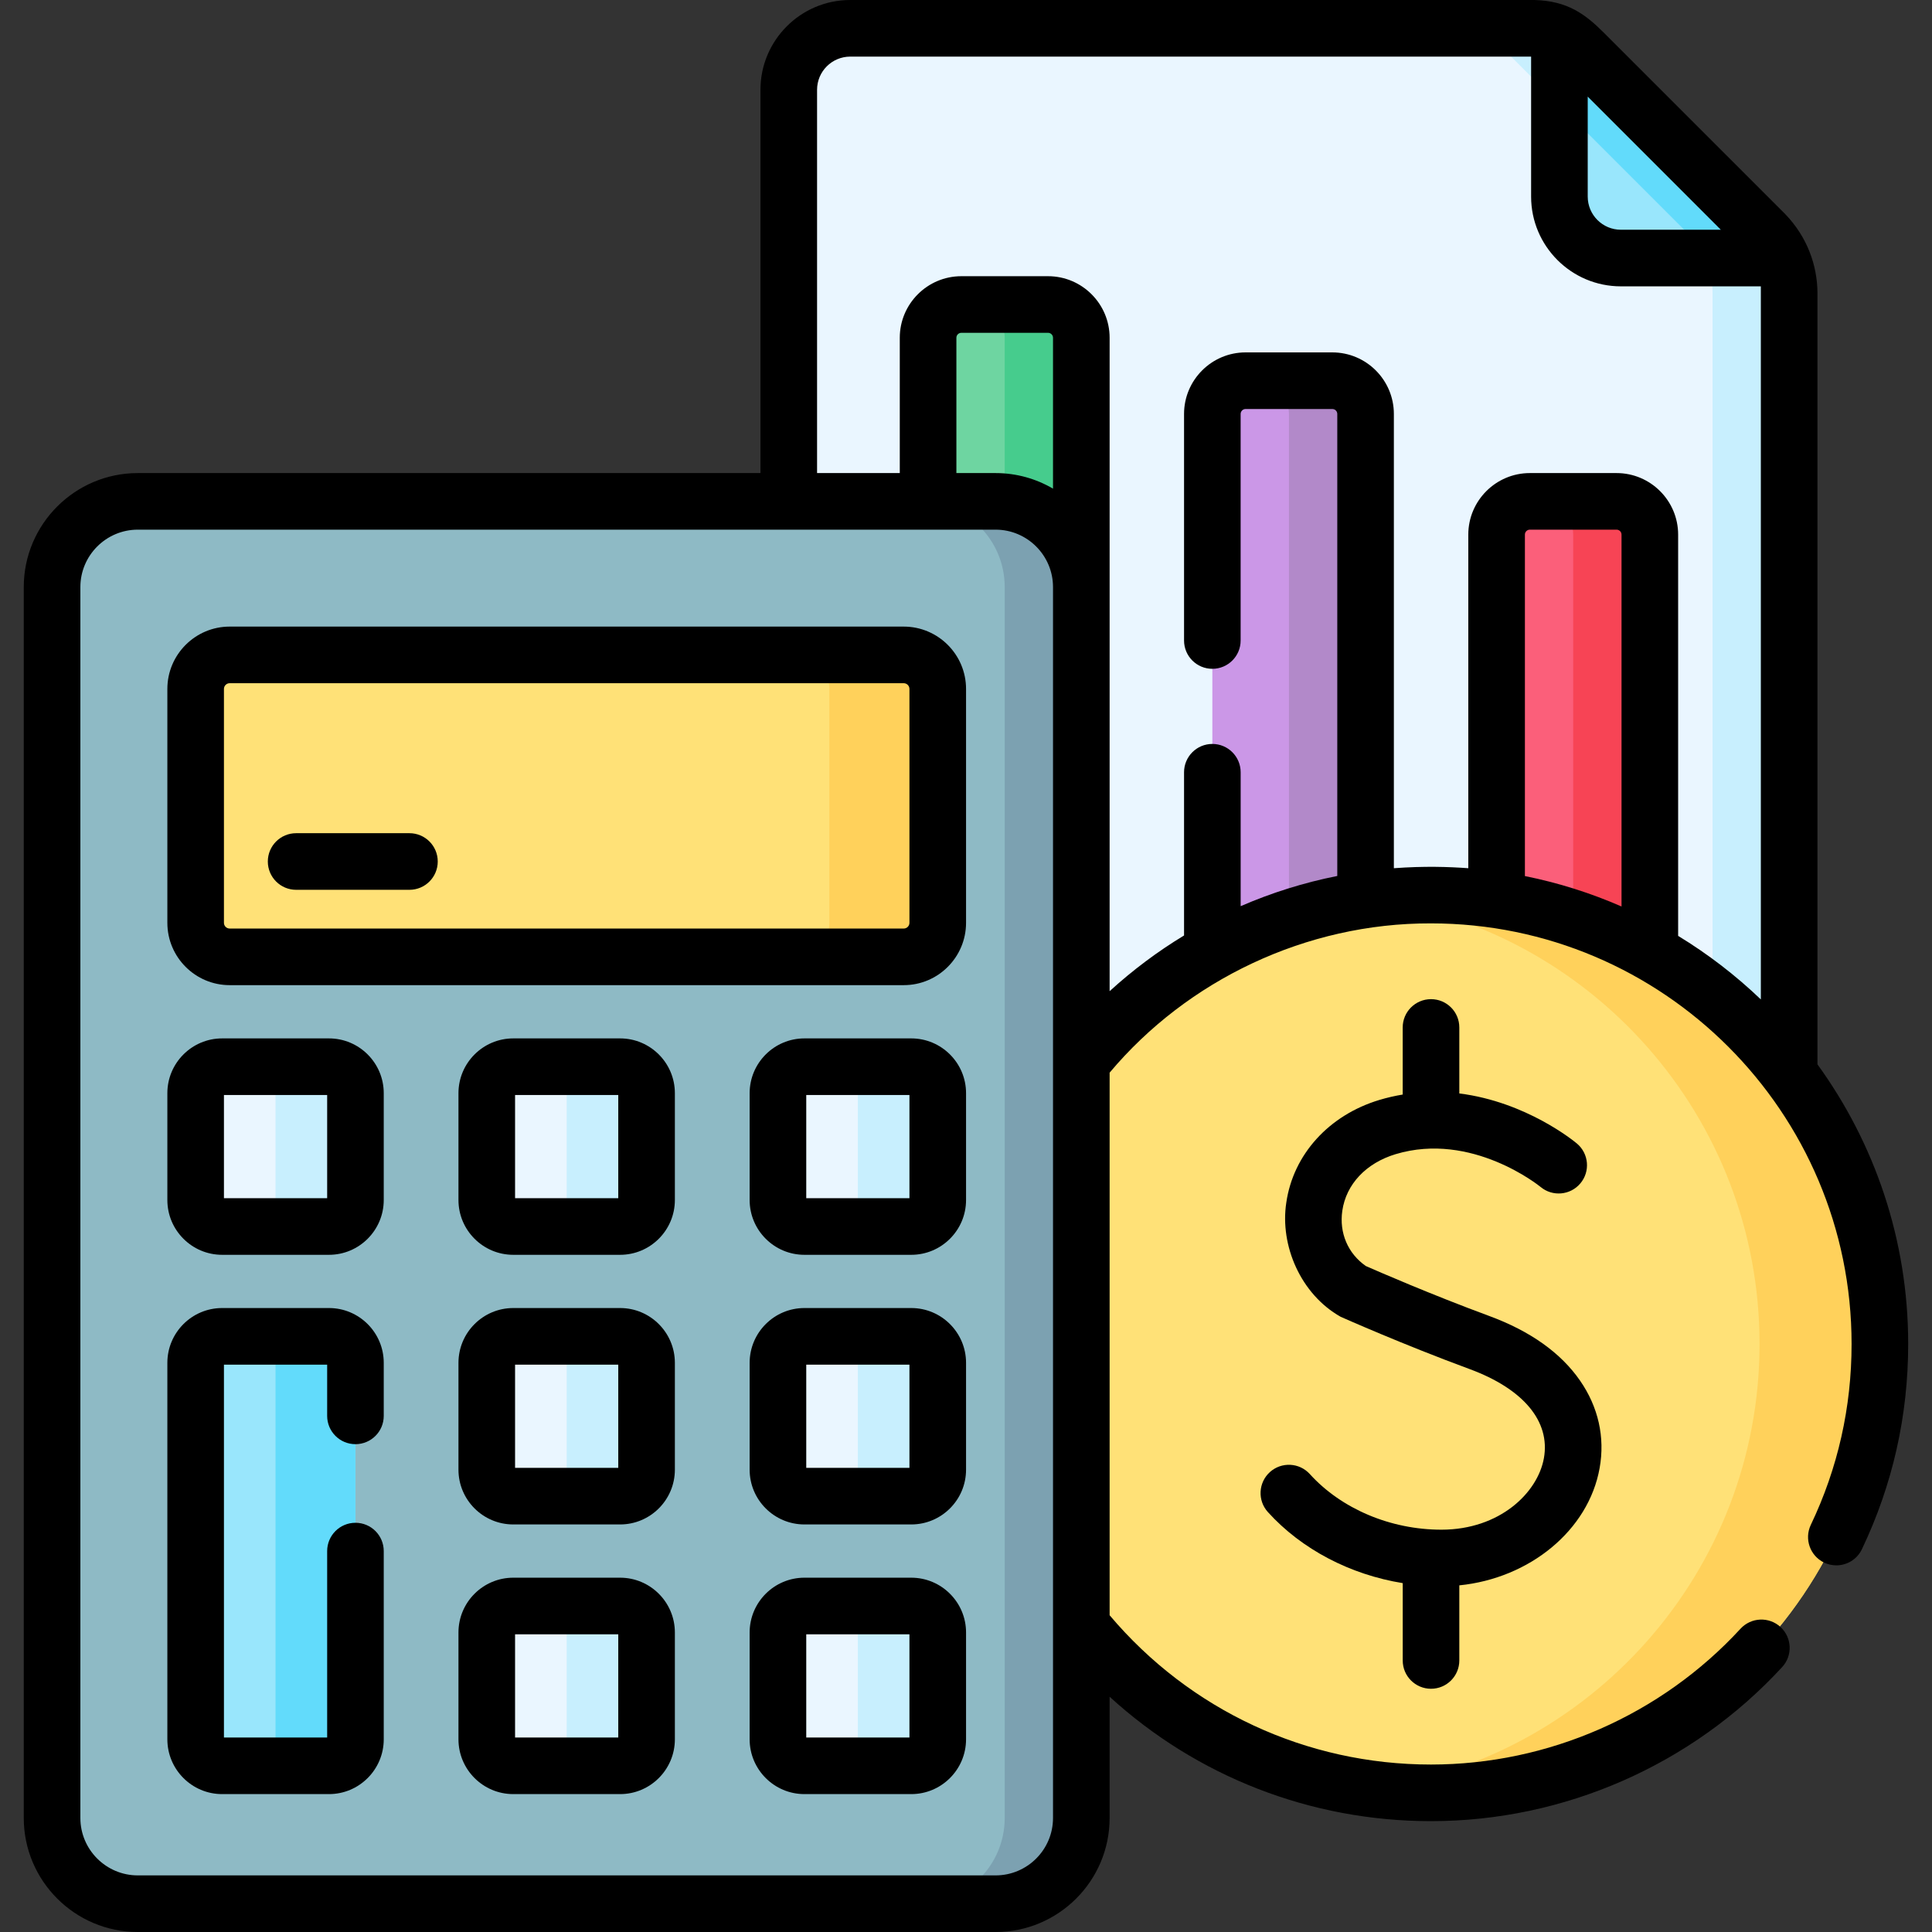 <svg width="80" height="80" viewBox="0 0 80 80" fill="none" xmlns="http://www.w3.org/2000/svg">
<rect x="0" y="0" width="80" height="80" fill="#333333" stroke="none"/>
<g clip-path="url(#clip0_20078_40262)">
<path d="M74.084 12.106V55.026H32.66V3.717C32.66 2.312 33.8 1.172 35.205 1.172H63.152C63.646 1.172 64.13 1.279 64.571 1.481C64.941 1.648 65.282 1.883 65.576 2.177L73.081 9.682C73.376 9.976 73.608 10.315 73.775 10.685C73.977 11.126 74.084 11.611 74.084 12.106Z" fill="#EAF6FF"/>
<path d="M74.085 12.106V55.027H70.913V12.106C70.913 11.611 70.805 11.127 70.604 10.684C70.437 10.316 70.204 9.977 69.91 9.683L62.404 2.177C62.11 1.883 61.77 1.648 61.399 1.481C60.959 1.28 60.474 1.172 59.98 1.172H63.152C63.646 1.172 64.13 1.28 64.571 1.481C64.941 1.648 65.282 1.883 65.576 2.177L73.082 9.683C73.376 9.977 73.609 10.316 73.776 10.684C73.977 11.127 74.085 11.611 74.085 12.106Z" fill="#C8EFFE"/>
<path d="M44.775 40.434H38.43V13.986C38.43 13.226 39.046 12.609 39.806 12.609H43.398C44.158 12.609 44.775 13.226 44.775 13.986V40.434Z" fill="#6ED5A1"/>
<path d="M44.777 13.986V40.434H41.603V13.986C41.603 13.225 40.987 12.609 40.227 12.609H43.398C44.159 12.609 44.777 13.225 44.777 13.986Z" fill="#46CC8D"/>
<path d="M56.546 40.434H50.201V17.141C50.201 16.38 50.818 15.764 51.578 15.764H55.169C55.93 15.764 56.546 16.38 56.546 17.141V40.434Z" fill="#CB97E7"/>
<path d="M56.546 17.141V40.434H53.373V17.141C53.373 16.38 52.757 15.764 51.996 15.764H55.168C55.929 15.764 56.546 16.38 56.546 17.141Z" fill="#B289C9"/>
<path d="M68.316 40.434H61.971V22.137C61.971 21.377 62.587 20.761 63.347 20.761H66.939C67.699 20.761 68.316 21.377 68.316 22.137V40.434Z" fill="#FB5F7A"/>
<path d="M68.316 22.137V40.434H65.142V22.137C65.142 21.377 64.527 20.761 63.766 20.761H66.939C67.698 20.761 68.316 21.377 68.316 22.137Z" fill="#F74455"/>
<path d="M59.254 74.238C69.519 74.238 77.841 65.916 77.841 55.651C77.841 45.385 69.519 37.063 59.254 37.063C48.988 37.063 40.666 45.385 40.666 55.651C40.666 65.916 48.988 74.238 59.254 74.238Z" fill="#FFE177"/>
<path d="M77.842 55.65C77.842 65.916 69.52 74.237 59.254 74.237C58.409 74.237 57.578 74.181 56.764 74.07C65.851 72.855 72.859 65.07 72.859 55.65C72.859 46.23 65.851 38.445 56.764 37.23C57.578 37.119 58.409 37.062 59.254 37.062C69.52 37.062 77.842 45.384 77.842 55.65Z" fill="#FFD15B"/>
<path d="M73.775 10.684H67.116C65.709 10.684 64.57 9.547 64.57 8.141V1.481C64.941 1.648 65.281 1.883 65.575 2.177L73.081 9.683C73.375 9.977 73.608 10.316 73.775 10.684Z" fill="#99E6FC"/>
<path d="M73.775 10.684H70.603C70.436 10.316 70.203 9.977 69.909 9.683L64.57 4.344V1.481C64.941 1.648 65.281 1.883 65.575 2.177L73.081 9.683C73.375 9.977 73.608 10.316 73.775 10.684Z" fill="#62DBFB"/>
<path d="M41.225 78.828H5.706C3.745 78.828 2.156 77.239 2.156 75.278V24.31C2.156 22.349 3.745 20.76 5.706 20.76H41.225C43.186 20.76 44.775 22.349 44.775 24.31V75.278C44.775 77.239 43.186 78.828 41.225 78.828Z" fill="#8EBAC5"/>
<path d="M44.776 24.309V75.278C44.776 77.239 43.185 78.828 41.226 78.828H38.053C40.014 78.828 41.603 77.239 41.603 75.278V24.309C41.603 22.35 40.014 20.761 38.053 20.761H41.226C43.185 20.761 44.776 22.35 44.776 24.309Z" fill="#7CA1B1"/>
<path d="M37.421 27.118H9.511C8.732 27.118 8.102 27.749 8.102 28.527V38.212C8.102 38.99 8.732 39.621 9.511 39.621H37.421C38.199 39.621 38.83 38.99 38.83 38.212V28.527C38.83 27.749 38.199 27.118 37.421 27.118Z" fill="#FFE177"/>
<path d="M38.831 28.527V38.212C38.831 38.991 38.199 39.62 37.421 39.62H32.934C33.712 39.62 34.343 38.991 34.343 38.212V28.527C34.343 27.748 33.712 27.119 32.934 27.119H37.421C38.199 27.119 38.831 27.748 38.831 28.527Z" fill="#FFD15B"/>
<path d="M13.622 50.787H9.198C8.592 50.787 8.102 50.296 8.102 49.69V45.266C8.102 44.66 8.592 44.17 9.198 44.17H13.622C14.228 44.17 14.719 44.66 14.719 45.266V49.69C14.718 50.296 14.227 50.787 13.622 50.787Z" fill="#EAF6FF"/>
<path d="M14.717 45.266V49.691C14.717 50.295 14.227 50.786 13.622 50.786H10.312C10.919 50.786 11.409 50.295 11.409 49.691V45.266C11.409 44.661 10.919 44.17 10.312 44.17H13.622C14.227 44.17 14.717 44.661 14.717 45.266Z" fill="#C8EFFE"/>
<path d="M13.622 73.118H9.198C8.592 73.118 8.102 72.627 8.102 72.021V56.432C8.102 55.826 8.592 55.335 9.198 55.335H13.622C14.228 55.335 14.719 55.826 14.719 56.432V72.021C14.718 72.627 14.227 73.118 13.622 73.118Z" fill="#99E6FC"/>
<path d="M14.717 56.431V72.022C14.717 72.627 14.227 73.117 13.622 73.117H10.312C10.919 73.117 11.409 72.627 11.409 72.022V56.431C11.409 55.827 10.919 55.336 10.312 55.336H13.622C14.227 55.336 14.717 55.827 14.717 56.431Z" fill="#62DBFB"/>
<path d="M25.677 50.787H21.253C20.647 50.787 20.156 50.296 20.156 49.69V45.266C20.156 44.66 20.647 44.17 21.253 44.17H25.677C26.282 44.17 26.773 44.66 26.773 45.266V49.69C26.773 50.296 26.282 50.787 25.677 50.787Z" fill="#EAF6FF"/>
<path d="M26.774 45.266V49.691C26.774 50.295 26.283 50.786 25.677 50.786H22.369C22.974 50.786 23.466 50.295 23.466 49.691V45.266C23.466 44.661 22.974 44.17 22.369 44.17H25.677C26.283 44.17 26.774 44.661 26.774 45.266Z" fill="#C8EFFE"/>
<path d="M37.733 50.772H33.309C32.704 50.772 32.213 50.281 32.213 49.675V45.251C32.213 44.645 32.704 44.154 33.309 44.154H37.733C38.339 44.154 38.83 44.645 38.83 45.251V49.675C38.83 50.281 38.339 50.772 37.733 50.772Z" fill="#EAF6FF"/>
<path d="M38.83 45.252V49.675C38.83 50.28 38.338 50.772 37.733 50.772H34.424C35.03 50.772 35.521 50.28 35.521 49.675V45.252C35.521 44.645 35.03 44.155 34.424 44.155H37.733C38.338 44.155 38.83 44.645 38.83 45.252Z" fill="#C8EFFE"/>
<path d="M25.677 61.952H21.253C20.647 61.952 20.156 61.461 20.156 60.856V56.432C20.156 55.826 20.647 55.335 21.253 55.335H25.677C26.282 55.335 26.773 55.826 26.773 56.432V60.856C26.773 61.461 26.282 61.952 25.677 61.952Z" fill="#EAF6FF"/>
<path d="M26.774 56.431V60.856C26.774 61.461 26.283 61.952 25.677 61.952H22.369C22.974 61.952 23.466 61.461 23.466 60.856V56.431C23.466 55.827 22.974 55.336 22.369 55.336H25.677C26.283 55.336 26.774 55.827 26.774 56.431Z" fill="#C8EFFE"/>
<path d="M37.733 61.937H33.309C32.704 61.937 32.213 61.446 32.213 60.84V56.416C32.213 55.811 32.704 55.32 33.309 55.32H37.733C38.339 55.32 38.83 55.811 38.83 56.416V60.84C38.83 61.446 38.339 61.937 37.733 61.937Z" fill="#EAF6FF"/>
<path d="M38.83 56.417V60.841C38.83 61.447 38.338 61.938 37.733 61.938H34.424C35.03 61.938 35.521 61.447 35.521 60.841V56.417C35.521 55.811 35.03 55.32 34.424 55.32H37.733C38.338 55.32 38.83 55.811 38.83 56.417Z" fill="#C8EFFE"/>
<path d="M25.677 73.103H21.253C20.647 73.103 20.156 72.612 20.156 72.006V67.582C20.156 66.977 20.647 66.486 21.253 66.486H25.677C26.282 66.486 26.773 66.977 26.773 67.582V72.006C26.773 72.612 26.282 73.103 25.677 73.103Z" fill="#EAF6FF"/>
<path d="M26.774 67.583V72.006C26.774 72.612 26.283 73.103 25.677 73.103H22.369C22.974 73.103 23.466 72.612 23.466 72.006V67.583C23.466 66.977 22.974 66.486 22.369 66.486H25.677C26.283 66.486 26.774 66.977 26.774 67.583Z" fill="#C8EFFE"/>
<path d="M37.733 73.103H33.309C32.704 73.103 32.213 72.612 32.213 72.006V67.582C32.213 66.977 32.704 66.486 33.309 66.486H37.733C38.339 66.486 38.83 66.977 38.83 67.582V72.006C38.83 72.612 38.339 73.103 37.733 73.103Z" fill="#EAF6FF"/>
<path d="M38.83 67.583V72.006C38.83 72.612 38.338 73.103 37.733 73.103H34.424C35.03 73.103 35.521 72.612 35.521 72.006V67.583C35.521 66.977 35.03 66.486 34.424 66.486H37.733C38.338 66.486 38.83 66.977 38.83 67.583Z" fill="#C8EFFE"/>
<path d="M75.257 44.073V12.106C75.247 11.015 74.853 9.825 73.911 8.853L66.405 1.348C65.649 0.595 64.918 0.037 63.536 0H35.206C33.156 0 31.489 1.667 31.489 3.717V19.589H5.706C3.103 19.589 0.984 21.707 0.984 24.31V75.279C0.985 77.882 3.103 80 5.706 80H41.225C43.829 80 45.947 77.882 45.947 75.279V70.258C49.562 73.561 54.271 75.41 59.254 75.41C64.763 75.41 70.064 73.084 73.797 69.028C74.235 68.552 74.204 67.811 73.728 67.372C73.252 66.934 72.511 66.965 72.072 67.441C68.782 71.016 64.11 73.066 59.254 73.066C54.095 73.066 49.269 70.818 45.947 66.884V44.417C49.159 40.588 54.079 38.219 59.254 38.235C68.858 38.235 76.67 46.047 76.67 55.651C76.67 58.273 76.102 60.794 74.982 63.141C74.703 63.725 74.95 64.425 75.534 64.704C75.697 64.781 75.869 64.818 76.038 64.818C76.476 64.818 76.896 64.572 77.097 64.151C78.369 61.485 79.014 58.626 79.014 55.651C79.014 51.33 77.619 47.329 75.257 44.073ZM65.744 4.001L71.256 9.513H67.117C66.359 9.513 65.744 8.897 65.744 8.14V4.001ZM43.603 75.279C43.603 76.59 42.536 77.656 41.225 77.656H5.706C4.395 77.656 3.328 76.59 3.328 75.279V24.31C3.328 22.999 4.395 21.932 5.706 21.932H41.225C42.536 21.932 43.603 22.999 43.603 24.31V75.279ZM43.603 20.234C42.904 19.824 42.092 19.589 41.225 19.589H39.602V13.986C39.602 13.873 39.694 13.781 39.807 13.781H43.398C43.511 13.781 43.603 13.873 43.603 13.986V20.234ZM67.144 37.536C65.874 36.981 64.535 36.555 63.143 36.276V22.137C63.143 22.024 63.235 21.932 63.348 21.932H66.939C67.052 21.932 67.144 22.024 67.144 22.137V37.536H67.144ZM72.913 41.385C71.873 40.389 70.725 39.505 69.488 38.753V22.137C69.488 20.732 68.344 19.589 66.939 19.589H63.348C61.942 19.589 60.799 20.732 60.799 22.137V35.951C59.988 35.892 58.98 35.858 57.717 35.951V17.141C57.717 15.736 56.574 14.592 55.168 14.592H51.577C50.172 14.592 49.029 15.736 49.029 17.141V26.522C49.029 27.169 49.553 27.694 50.2 27.694C50.848 27.694 51.372 27.169 51.372 26.522V17.141C51.372 17.028 51.464 16.936 51.577 16.936H55.169C55.282 16.936 55.374 17.028 55.374 17.141V36.272C53.992 36.546 52.652 36.967 51.373 37.523V31.977C51.373 31.33 50.848 30.805 50.201 30.805C49.553 30.805 49.029 31.33 49.029 31.977V38.736C47.935 39.398 46.903 40.17 45.947 41.043V13.986C45.947 12.581 44.804 11.437 43.398 11.437H39.807C38.402 11.437 37.258 12.581 37.258 13.986V19.589H33.833V3.717C33.833 2.96 34.449 2.344 35.206 2.344H63.4V8.14C63.4 10.19 65.067 11.857 67.117 11.857H72.913V41.385Z" fill="black"/>
<path d="M59.255 69.928C59.902 69.928 60.427 69.404 60.427 68.757V65.646C63.343 65.354 65.778 63.365 66.237 60.79C66.465 59.514 66.184 58.261 65.425 57.166C64.63 56.018 63.365 55.118 61.666 54.492C59.256 53.603 57.028 52.631 56.555 52.423C55.813 51.903 55.45 51.054 55.582 50.136C55.74 49.037 56.566 48.16 57.791 47.791C60.943 46.842 63.745 49.11 63.791 49.148C64.286 49.561 65.024 49.496 65.439 49.002C65.856 48.507 65.792 47.767 65.296 47.351C65.184 47.257 63.203 45.626 60.427 45.277V42.544C60.427 41.897 59.903 41.373 59.255 41.373C58.608 41.373 58.083 41.897 58.083 42.544V45.323C57.765 45.376 57.443 45.448 57.115 45.547C55.025 46.177 53.548 47.807 53.262 49.803C52.993 51.574 53.858 53.589 55.509 54.523C55.613 54.569 58.077 55.666 60.855 56.691C63.081 57.512 64.202 58.856 63.93 60.378C63.674 61.814 62.099 63.341 59.686 63.341C57.581 63.341 55.544 62.48 54.237 61.038C53.803 60.559 53.062 60.523 52.582 60.957C52.103 61.392 52.066 62.133 52.501 62.612C53.903 64.16 55.916 65.204 58.084 65.554V68.757C58.083 69.404 58.608 69.928 59.255 69.928Z" fill="black"/>
<path d="M37.421 25.946H9.511C8.088 25.946 6.93 27.104 6.93 28.527V38.212C6.93 39.635 8.088 40.793 9.511 40.793H37.421C38.844 40.793 40.002 39.635 40.002 38.212V28.527C40.002 27.104 38.844 25.946 37.421 25.946ZM37.658 38.212C37.658 38.343 37.552 38.449 37.421 38.449H9.511C9.38 38.449 9.273 38.343 9.273 38.212V28.527C9.273 28.397 9.38 28.29 9.511 28.29H37.421C37.552 28.29 37.658 28.397 37.658 28.527V38.212Z" fill="black"/>
<path d="M13.622 42.998H9.198C7.947 42.998 6.93 44.016 6.93 45.266V49.69C6.93 50.941 7.947 51.959 9.198 51.959H13.622C14.873 51.959 15.89 50.941 15.89 49.69V45.266C15.89 44.015 14.873 42.998 13.622 42.998ZM13.547 49.615H9.273V45.342H13.547V49.615Z" fill="black"/>
<path d="M13.622 54.163H9.198C7.947 54.163 6.93 55.181 6.93 56.432V72.021C6.93 73.272 7.947 74.29 9.198 74.29H13.622C14.873 74.29 15.89 73.272 15.89 72.021V64.227C15.89 63.579 15.366 63.055 14.719 63.055C14.071 63.055 13.547 63.579 13.547 64.227V71.946H9.273V56.507H13.547V58.629C13.547 59.276 14.071 59.8 14.719 59.8C15.366 59.8 15.89 59.276 15.89 58.629V56.432C15.89 55.181 14.873 54.163 13.622 54.163Z" fill="black"/>
<path d="M25.677 42.998H21.253C20.002 42.998 18.984 44.016 18.984 45.266V49.69C18.984 50.941 20.002 51.959 21.253 51.959H25.677C26.928 51.959 27.945 50.941 27.945 49.69V45.266C27.945 44.015 26.928 42.998 25.677 42.998ZM25.601 49.615H21.328V45.342H25.601V49.615Z" fill="black"/>
<path d="M37.733 42.998H33.309C32.059 42.998 31.041 44.016 31.041 45.266V49.69C31.041 50.941 32.059 51.959 33.309 51.959H37.733C38.984 51.959 40.002 50.941 40.002 49.69V45.266C40.002 44.015 38.984 42.998 37.733 42.998ZM37.658 49.615H33.385V45.342H37.658V49.615Z" fill="black"/>
<path d="M25.677 54.163H21.253C20.002 54.163 18.984 55.181 18.984 56.432V60.856C18.984 62.107 20.002 63.124 21.253 63.124H25.677C26.928 63.124 27.945 62.107 27.945 60.856V56.432C27.945 55.181 26.928 54.163 25.677 54.163ZM25.601 60.781H21.328V56.507H25.601V60.781Z" fill="black"/>
<path d="M37.733 54.163H33.309C32.059 54.163 31.041 55.181 31.041 56.432V60.856C31.041 62.107 32.059 63.124 33.309 63.124H37.733C38.984 63.124 40.002 62.107 40.002 60.856V56.432C40.002 55.181 38.984 54.163 37.733 54.163ZM37.658 60.781H33.385V56.507H37.658V60.781Z" fill="black"/>
<path d="M25.677 65.329H21.253C20.002 65.329 18.984 66.347 18.984 67.597V72.021C18.984 73.272 20.002 74.29 21.253 74.29H25.677C26.928 74.29 27.945 73.272 27.945 72.021V67.597C27.945 66.347 26.928 65.329 25.677 65.329ZM25.601 71.946H21.328V67.673H25.601V71.946Z" fill="black"/>
<path d="M37.733 65.329H33.309C32.059 65.329 31.041 66.347 31.041 67.597V72.021C31.041 73.272 32.059 74.29 33.309 74.29H37.733C38.984 74.29 40.002 73.272 40.002 72.021V67.597C40.002 66.347 38.984 65.329 37.733 65.329ZM37.658 71.946H33.385V67.673H37.658V71.946Z" fill="black"/>
<path d="M16.954 34.501H12.262C11.614 34.501 11.09 35.026 11.09 35.673C11.09 36.32 11.614 36.845 12.262 36.845H16.954C17.602 36.845 18.126 36.32 18.126 35.673C18.126 35.026 17.602 34.501 16.954 34.501Z" fill="black"/>
</g>
<defs>
<clipPath id="clip0_20078_40262">
<rect width="80" height="80" fill="white"/>
</clipPath>
</defs>
</svg>
